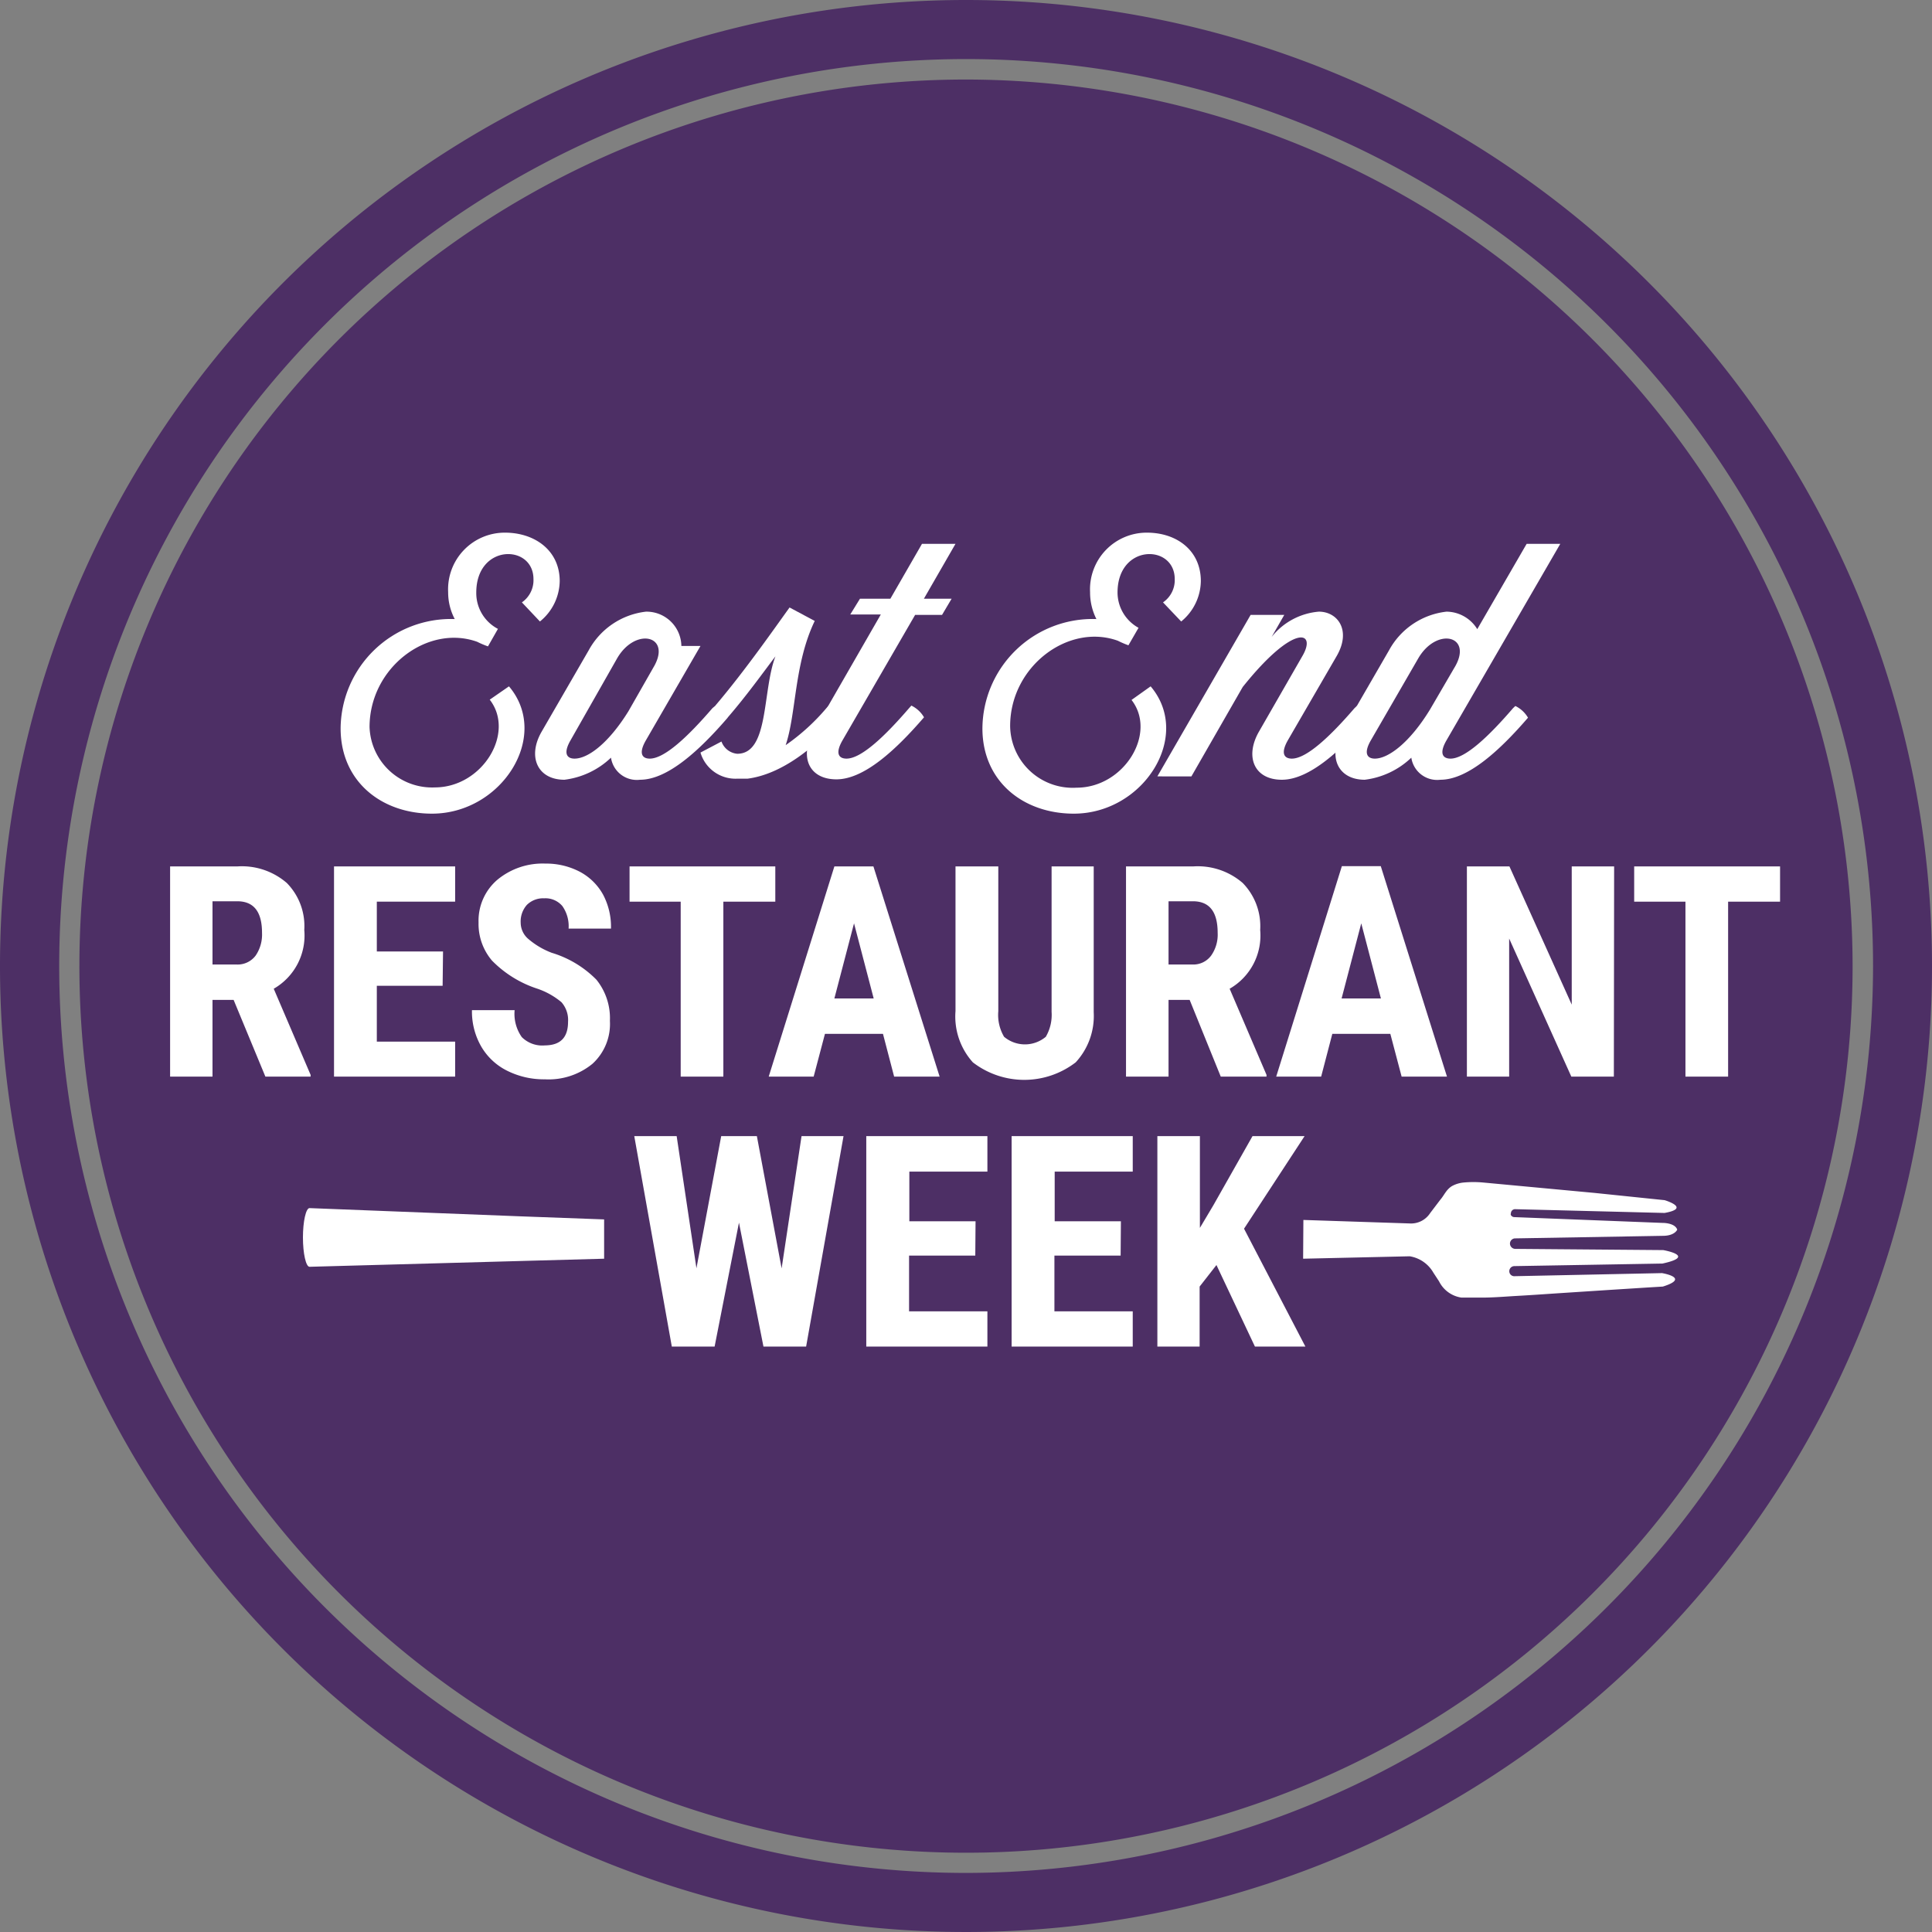 <svg xmlns="http://www.w3.org/2000/svg" viewBox="0 0 143.56 143.56"><rect x="0" y="0" width="143.56" height="143.56" fill="#808080" stroke="none"/><defs><style>.cls-1{fill:#4d2f65;}.cls-2{fill:#fff;}</style></defs><title>logo_eerw_generic</title><g id="Layer_2" data-name="Layer 2"><g id="Layer_1-2" data-name="Layer 1"><path class="cls-1" d="M71.78,5.91a65.88,65.88,0,1,0,65.88,65.87A65.95,65.95,0,0,0,71.78,5.91Zm0-5.91a71.78,71.78,0,1,0,71.78,71.78A71.78,71.78,0,0,0,71.78,0Zm0,139.17a67.39,67.39,0,1,1,67.4-67.39A67.47,67.47,0,0,1,71.78,139.17Z"/><path class="cls-2" d="M37.82,51c3.12,3.68-.53,9.46-5.72,9.46-3.74,0-6.79-2.38-6.79-6.34A8.2,8.2,0,0,1,33.79,46,4.26,4.26,0,0,1,33.3,44a4.21,4.21,0,0,1,4.23-4.42c2.18,0,4.06,1.3,4.06,3.6a3.93,3.93,0,0,1-1.47,3l-1.34-1.42a2,2,0,0,0,.86-1.73c0-2.61-4.25-2.64-4.25,1A3,3,0,0,0,37,46.73s0,0,0,0l-.74,1.3a6.63,6.63,0,0,1-.8-.34c-3.67-1.32-8,1.9-8,6.34a4.65,4.65,0,0,0,4.85,4.48c3.53,0,6-4.05,4.08-6.52Z"/><path class="cls-2" d="M53.13,52.46a2.19,2.19,0,0,1,.94.87c-2.07,2.4-4.45,4.61-6.51,4.61A1.94,1.94,0,0,1,45.4,56.3a6.08,6.08,0,0,1-3.46,1.64c-2,0-2.76-1.71-1.7-3.56l3.5-6.05A5.56,5.56,0,0,1,48,45.45,2.59,2.59,0,0,1,50.63,48h1.42L48,55c-.58,1-.27,1.37.28,1.37,1.11,0,2.86-1.66,4.66-3.75ZM42.4,55c-.58,1-.26,1.37.29,1.37,1,0,2.52-1.13,4-3.51l1.94-3.4c1.23-2.26-1.44-2.86-2.78-.53Z"/><path class="cls-2" d="M52.05,55.92l1.56-.82a1.38,1.38,0,0,0,1.17.91c2.38,0,1.85-4.65,2.84-7.24-.89,1.17-2.14,2.92-3.56,4.56a3.54,3.54,0,0,1-.93-.87c2.25-2.64,4.51-5.9,5.54-7.32l1.87,1C59,49.34,59.18,53,58.38,55.37a15.66,15.66,0,0,0,3-2.72l.17-.19a1.6,1.6,0,0,1,.94.87c-1.87,2.18-4.39,4.2-6.94,4.53l-.07,0c-.24,0-.46,0-.7,0A2.71,2.71,0,0,1,52.05,55.92Z"/><path class="cls-2" d="M63.9,44.49h2.26l2.35-4.08H71l-2.35,4.08h2.06L70,45.69H68L62.61,55c-.58,1-.27,1.37.29,1.37,1.1,0,2.85-1.66,4.65-3.75l.17-.19a2.19,2.19,0,0,1,.94.87c-2.07,2.4-4.44,4.61-6.51,4.61s-2.76-1.71-1.7-3.56l5-8.69H63.18Z"/><path class="cls-2" d="M85.5,51c3.12,3.68-.52,9.46-5.71,9.46-3.74,0-6.79-2.38-6.79-6.34A8.19,8.19,0,0,1,81.47,46,4.38,4.38,0,0,1,81,44a4.21,4.21,0,0,1,4.23-4.42c2.18,0,4,1.3,4,3.6a3.94,3.94,0,0,1-1.46,3l-1.35-1.42a2,2,0,0,0,.87-1.73c0-2.61-4.25-2.64-4.25,1a3,3,0,0,0,1.56,2.62s0,0,0,0l-.75,1.3a7.21,7.21,0,0,1-.79-.34c-3.67-1.32-8,1.9-8,6.34A4.65,4.65,0,0,0,80,58.53c3.53,0,6-4.05,4.08-6.52Z"/><path class="cls-2" d="M100.82,52.46a2.23,2.23,0,0,1,.93.87c-2.06,2.4-4.44,4.61-6.5,4.61s-2.76-1.71-1.71-3.56l3.24-5.64c1.08-1.85-.62-2.47-4.44,2.31l-3.81,6.64H86l6.93-12h2.5l-.94,1.64A5,5,0,0,1,98,45.45c1.39,0,2.42,1.37,1.34,3.27L95.7,55c-.57,1-.26,1.37.29,1.37,1.1,0,2.86-1.66,4.66-3.75Z"/><path class="cls-2" d="M112.6,52.46a2.19,2.19,0,0,1,.94.87c-2.07,2.4-4.45,4.61-6.51,4.61a1.94,1.94,0,0,1-2.16-1.64,6.08,6.08,0,0,1-3.46,1.64c-2,0-2.76-1.71-1.7-3.56l3.5-6.05a5.56,5.56,0,0,1,4.28-2.88,2.71,2.71,0,0,1,2.28,1.3l3.67-6.34h2.5L107.49,55c-.58,1-.27,1.37.29,1.37,1.1,0,2.85-1.66,4.65-3.75ZM101.87,55c-.58,1-.26,1.37.29,1.37,1,0,2.59-1.18,4.1-3.65l1.9-3.26h0c1.23-2.26-1.43-2.86-2.78-.53Z"/><path class="cls-2" d="M17.36,74.3H15.79V80H12.64V64.38h5a5.1,5.1,0,0,1,3.67,1.23,4.56,4.56,0,0,1,1.3,3.49,4.56,4.56,0,0,1-2.27,4.37l2.74,6.4V80H19.72Zm-1.57-2.63h1.8A1.67,1.67,0,0,0,19,71a2.77,2.77,0,0,0,.47-1.68c0-1.57-.61-2.35-1.84-2.35H15.79Z"/><path class="cls-2" d="M32.89,73.25H28V77.4h5.82V80h-9V64.38h9V67H28v3.7h4.92Z"/><path class="cls-2" d="M42.21,75.92a2,2,0,0,0-.49-1.45,5.6,5.6,0,0,0-1.78-1,8.32,8.32,0,0,1-3.38-2.09,4.2,4.2,0,0,1-1-2.83,4,4,0,0,1,1.4-3.18,5.27,5.27,0,0,1,3.56-1.2,5.39,5.39,0,0,1,2.57.61,4.25,4.25,0,0,1,1.73,1.71A5.11,5.11,0,0,1,45.4,69H42.25a2.6,2.6,0,0,0-.46-1.67,1.64,1.64,0,0,0-1.35-.58,1.72,1.72,0,0,0-1.29.49,1.85,1.85,0,0,0-.46,1.32,1.6,1.6,0,0,0,.51,1.16A5.86,5.86,0,0,0,41,70.8a7.84,7.84,0,0,1,3.32,2,4.56,4.56,0,0,1,1,3.06,4,4,0,0,1-1.3,3.19,5.14,5.14,0,0,1-3.53,1.15,6.09,6.09,0,0,1-2.77-.62,4.58,4.58,0,0,1-1.94-1.78,5.2,5.2,0,0,1-.71-2.74h3.17a3,3,0,0,0,.53,2,2.15,2.15,0,0,0,1.72.62C41.66,77.67,42.21,77.08,42.21,75.92Z"/><path class="cls-2" d="M57.61,67H53.75V80H50.58V67h-3.8V64.38H57.61Z"/><path class="cls-2" d="M65.61,76.82H61.3L60.46,80H57.12L62,64.38H64.9L69.82,80H66.44ZM62,74.19h2.92l-1.46-5.58Z"/><path class="cls-2" d="M81.27,64.38V75.21a5.08,5.08,0,0,1-1.34,3.73,6.26,6.26,0,0,1-7.64,0A5.09,5.09,0,0,1,71,75.13V64.38h3.18V75.14a3.19,3.19,0,0,0,.43,1.9,2.41,2.41,0,0,0,3.1,0,3.23,3.23,0,0,0,.43-1.85V64.38Z"/><path class="cls-2" d="M88.4,74.3H86.83V80H83.67V64.38h5a5.1,5.1,0,0,1,3.67,1.23,4.59,4.59,0,0,1,1.3,3.49,4.56,4.56,0,0,1-2.27,4.37l2.74,6.4V80h-3.4Zm-1.57-2.63h1.8A1.64,1.64,0,0,0,90,71a2.7,2.7,0,0,0,.48-1.68c0-1.57-.61-2.35-1.84-2.35H86.83Z"/><path class="cls-2" d="M103.31,76.82H99L98.17,80H94.83l4.88-15.64h2.89L107.52,80h-3.37Zm-3.62-2.63h2.92l-1.46-5.58Z"/><path class="cls-2" d="M119.92,80h-3.16l-4.62-10.26V80H109V64.38h3.16l4.63,10.27V64.38h3.15Z"/><path class="cls-2" d="M132.27,67h-3.86V80h-3.17V67h-3.81V64.38h10.84Z"/><path class="cls-2" d="M58.08,94.25l1.48-9.83h3.12L59.9,100.06H56.73l-1.82-9.21-1.81,9.21H49.92L47.13,84.42h3.15l1.47,9.82,1.84-9.82h2.65Z"/><path class="cls-2" d="M72.47,93.3H67.55v4.14h5.82v2.62h-9V84.42h9v2.64h-5.8v3.69h4.92Z"/><path class="cls-2" d="M83.27,93.3H78.35v4.14h5.82v2.62h-9V84.42h9v2.64h-5.8v3.69h4.92Z"/><path class="cls-2" d="M90.39,94,89.14,95.6v4.46H86V84.42h3.16v6.82l1-1.68,2.91-5.14h3.87L92.44,91.3,97,100.06H93.25Z"/><path class="cls-2" d="M96.83,93.53l7.92-.18a2.48,2.48,0,0,1,1.76,1.22l.42.64a2.21,2.21,0,0,0,1.67,1.21c.49,0,1,0,1.51,0,.89,0,1.78-.08,2.68-.13,1.09-.06,2.18-.14,3.26-.21l3.53-.23,2.83-.18,1.15-.07c2.08-.65-.06-1-.06-1l-11,.23h0a.37.37,0,0,1-.35-.37.38.38,0,0,1,.38-.38h0l11-.19c2.59-.56.06-1,.06-1l-11-.09h0a.4.4,0,0,1-.39-.39.39.39,0,0,1,.36-.39h0l11-.19c.89,0,1.07-.46,1.07-.46-.18-.52-1.1-.5-1.1-.5l-11-.43h0a.3.3,0,0,1-.26-.15.15.15,0,0,1,0-.13s0,0,0,0a.31.31,0,0,1,.32-.31h0l11.1.28c2-.36,0-.95,0-.95l-5.22-.54-8.25-.77a7.8,7.8,0,0,0-1.47,0,2.22,2.22,0,0,0-.87.27c-.42.26-.57.68-.85,1l-.76,1a1.69,1.69,0,0,1-1.52.77l-7.9-.26Z"/><path class="cls-2" d="M38.64,90.38,23,89.77h0c-.27,0-.49,1-.49,2.18s.22,2.18.49,2.18h0l15.67-.43,6.22-.17V90.61Z"/></g></g></svg>